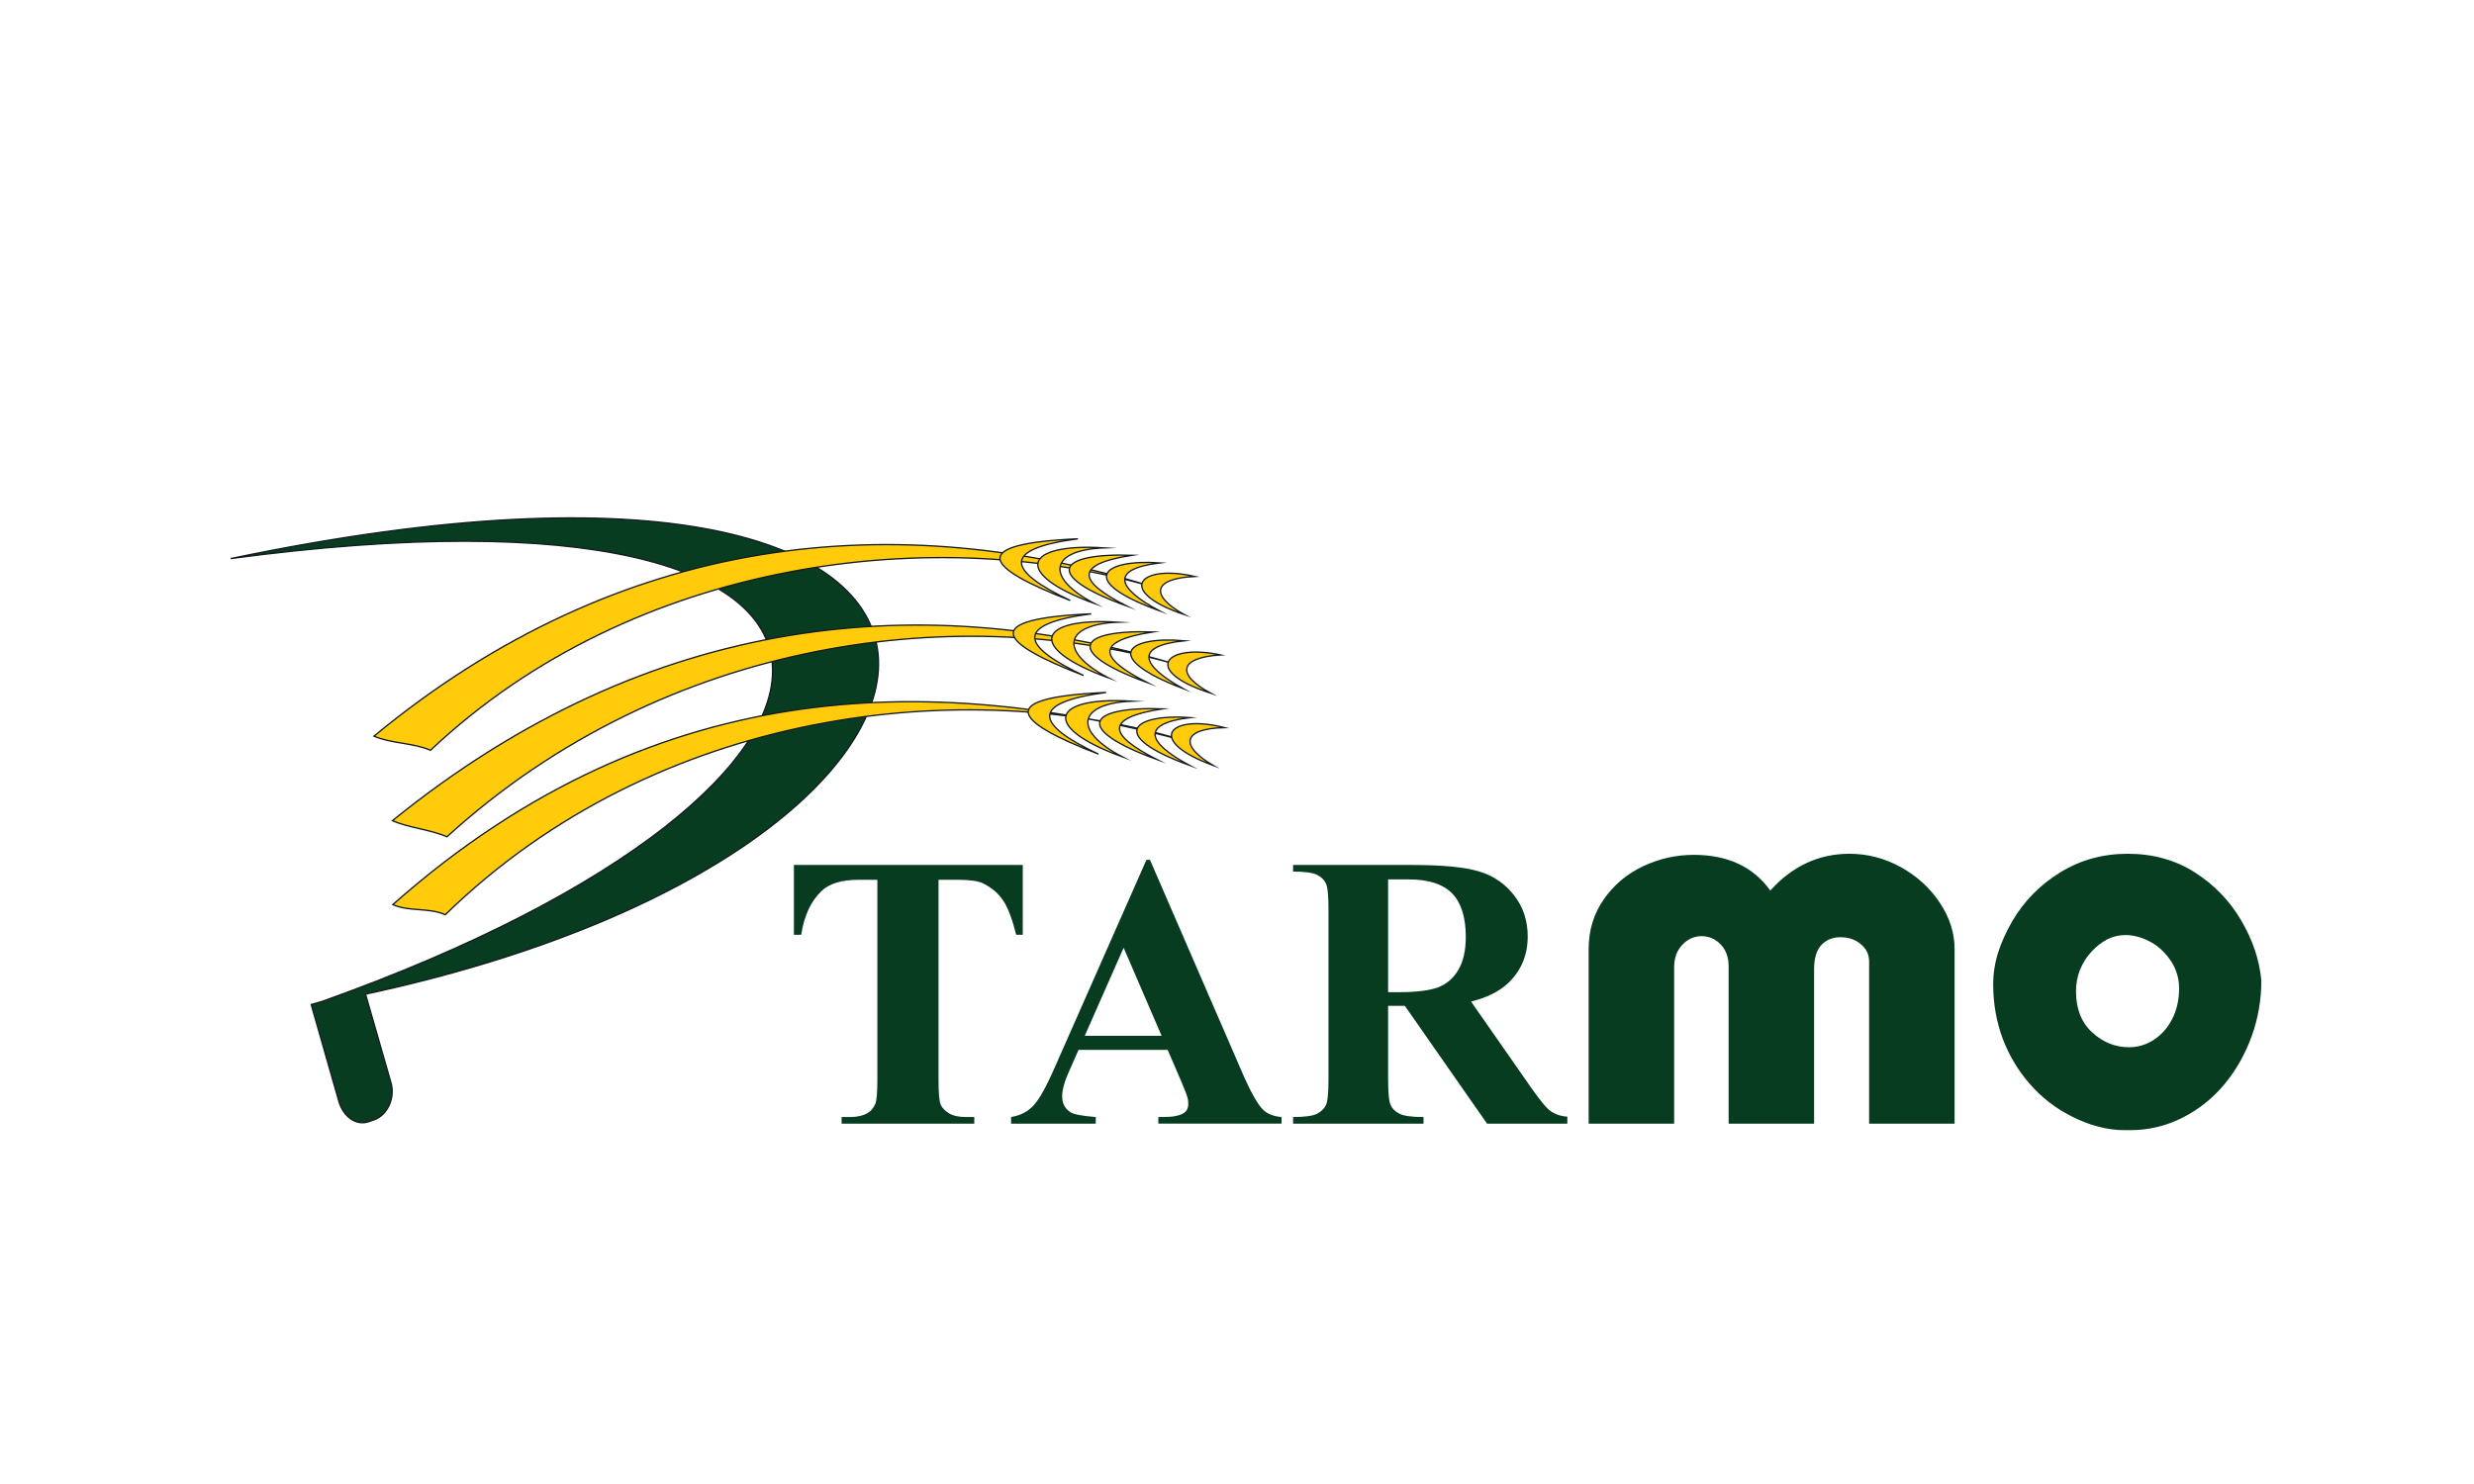 <?xml version="1.0" encoding="utf-8"?>
<!-- Generator: Adobe Illustrator 16.0.0, SVG Export Plug-In . SVG Version: 6.00 Build 0)  -->
<!DOCTYPE svg PUBLIC "-//W3C//DTD SVG 1.1//EN" "http://www.w3.org/Graphics/SVG/1.1/DTD/svg11.dtd">
<svg version="1.1" id="Layer_1" xmlns="http://www.w3.org/2000/svg" xmlns:xlink="http://www.w3.org/1999/xlink" x="0px" y="0px"
	 width="400px" height="240px" viewBox="0 0 400 240" enable-background="new 0 0 400 240" xml:space="preserve">
<g>
	<path fill="#073C21" stroke="#131B21" stroke-width="0.216" stroke-miterlimit="22.926" d="M50.323,162.458l1.787-0.516
		c97.828-34.884,101.103-87.13-14.815-71.606c139.524-29.163,132.326,46.71,21.798,70.442l4.116,14.312
		c0.726,2.53-0.614,5.264-2.701,6.003l-0.843,0.295c-2.087,0.739-4.163-0.783-4.887-3.314L50.323,162.458L50.323,162.458z"/>
	<path fill="#FFCB0A" stroke="#131B21" stroke-width="0.216" stroke-miterlimit="22.926" d="M60.465,119.052
		c39.854-32.889,84.432-37.363,126.948-23.822l0,0c-35.75-10.934-84.903-4.949-117.81,26.109
		C66.884,120.14,63.185,120.25,60.465,119.052L60.465,119.052z"/>
	<path fill="#FFCB0A" stroke="#131B21" stroke-width="0.216" stroke-miterlimit="22.926" d="M63.453,132.719
		c41.81-33.867,86.387-37.69,128.252-24.801l0,0c-35.751-10.935-83.926-4.952-119.443,27.412
		C69.543,134.134,66.17,133.917,63.453,132.719L63.453,132.719z"/>
	<path fill="#FFCB0A" stroke="#131B21" stroke-width="0.216" stroke-miterlimit="22.926" d="M63.511,146.296
		c43.77-38.764,89.652-36.712,128.255-26.434l0,0c-35.753-10.935-85.559-5.277-119.771,28.068
		C69.276,146.73,66.23,147.491,63.511,146.296L63.511,146.296z"/>
	<path fill="#FFCB0A" stroke="#131B21" stroke-width="0.216" stroke-miterlimit="22.926" d="M174.286,87.136
		c-17.889,0.795-15.309,4.553-1.245,9.976C162.816,92.296,161.813,88.771,174.286,87.136L174.286,87.136z"/>
	<path fill="#FFCB0A" stroke="#131B21" stroke-width="0.216" stroke-miterlimit="22.926" d="M178.515,88.601
		c-13.01-0.815-14.943,4.137-1.572,8.999C168.702,93.278,169.933,88.923,178.515,88.601L178.515,88.601z"/>
	<path fill="#FFCB0A" stroke="#131B21" stroke-width="0.216" stroke-miterlimit="22.926" d="M187.534,91.032
		c-9.285-0.641-13.501,2.858-0.146,7.721C180.627,95.127,179.368,92.031,187.534,91.032L187.534,91.032z"/>
	<path fill="#FFCB0A" stroke="#131B21" stroke-width="0.216" stroke-miterlimit="22.926" d="M193.146,93.228
		c-8.948-2.057-12.886,2.354-1.707,6.154C185.933,96.315,186.336,93.555,193.146,93.228L193.146,93.228z"/>
	<path fill="#FFCB0A" stroke="#131B21" stroke-width="0.216" stroke-miterlimit="22.926" d="M176.435,99.269
		c-17.889,0.795-15.309,4.553-1.248,9.973C164.965,104.426,163.961,100.903,176.435,99.269L176.435,99.269z"/>
	<path fill="#FFCB0A" stroke="#131B21" stroke-width="0.216" stroke-miterlimit="22.926" d="M180.771,100.623
		c-13.011-0.813-14.943,4.139-1.572,8.999C170.958,105.304,172.188,100.95,180.771,100.623L180.771,100.623z"/>
	<path fill="#FFCB0A" stroke="#131B21" stroke-width="0.216" stroke-miterlimit="22.926" d="M186.437,102.193
		c-12.414-0.381-14.348,3.323-0.977,8.187C177.87,106.493,176.714,103.71,186.437,102.193L186.437,102.193z"/>
	<path fill="#FFCB0A" stroke="#131B21" stroke-width="0.216" stroke-miterlimit="22.926" d="M183.07,89.792
		c-12.412-0.379-14.348,3.326-0.974,8.188C174.506,94.092,173.351,91.311,183.07,89.792L183.07,89.792z"/>
	<path fill="#FFCB0A" stroke="#131B21" stroke-width="0.216" stroke-miterlimit="22.926" d="M191.487,103.62
		c-9.27-0.793-13.543,2.639-0.267,7.716C184.518,107.603,183.308,104.486,191.487,103.62L191.487,103.62z"/>
	<path fill="#FFCB0A" stroke="#131B21" stroke-width="0.216" stroke-miterlimit="22.926" d="M197.34,105.918
		c-8.977-1.915-12.847,2.553-1.61,6.179C190.177,109.116,190.538,106.351,197.34,105.918L197.34,105.918z"/>
	<path fill="#FFCB0A" stroke="#131B21" stroke-width="0.216" stroke-miterlimit="22.926" d="M178.851,111.987
		c-17.891,0.798-15.311,4.556-1.247,9.976C167.379,117.147,166.376,113.625,178.851,111.987L178.851,111.987z"/>
	<path fill="#FFCB0A" stroke="#131B21" stroke-width="0.216" stroke-miterlimit="22.926" d="M183.026,113.398
		c-13.014-0.813-14.946,4.14-1.575,8.999C173.214,118.079,174.44,113.726,183.026,113.398L183.026,113.398z"/>
	<path fill="#FFCB0A" stroke="#131B21" stroke-width="0.216" stroke-miterlimit="22.926" d="M187.982,114.626
		c-12.415-0.379-14.348,3.326-0.975,8.188C179.418,118.927,178.262,116.145,187.982,114.626L187.982,114.626z"/>
	<path fill="#FFCB0A" stroke="#131B21" stroke-width="0.216" stroke-miterlimit="22.926" d="M192.438,116.044
		c-9.284-0.643-13.501,2.857-0.146,7.72C185.532,120.136,184.271,117.045,192.438,116.044L192.438,116.044z"/>
	<path fill="#FFCB0A" stroke="#131B21" stroke-width="0.216" stroke-miterlimit="22.926" d="M197.983,117.672
		c-8.893-2.284-12.946,2.021-1.866,6.11C190.69,120.575,191.165,117.824,197.983,117.672L197.983,117.672z"/>
	<path fill="#073C21" d="M165.358,139.886v11.297h-1.057c-0.654-2.611-1.369-4.483-2.157-5.617
		c-0.786-1.146-1.874-2.052-3.252-2.724c-0.769-0.367-2.114-0.56-4.043-0.56h-3.108v32.311c0,2.159,0.114,3.503,0.343,4.04
		c0.229,0.538,0.683,1.008,1.346,1.411c0.675,0.408,1.586,0.609,2.746,0.609h1.349v1.07h-21.455v-1.07h1.359
		c1.181,0,2.133-0.224,2.86-0.654c0.518-0.295,0.933-0.788,1.232-1.491c0.22-0.497,0.333-1.801,0.333-3.915v-32.311h-2.985
		c-2.757,0-4.757,0.6-6.011,1.787c-1.752,1.662-2.852,4.031-3.317,7.113h-1.181v-11.297H165.358L165.358,139.886z"/>
	<path fill="#073C21" d="M188.791,169.795h-14.415l-1.794,4.081c-0.569,1.371-0.849,2.504-0.849,3.4
		c0,1.187,0.466,2.061,1.386,2.629c0.552,0.327,1.899,0.578,4.043,0.748v1.07h-13.689v-1.07c1.472-0.232,2.694-0.864,3.638-1.886
		c0.954-1.03,2.135-3.153,3.523-6.37l14.717-33.332h0.58l14.85,34.255c1.422,3.283,2.582,5.353,3.494,6.204
		c0.694,0.654,1.657,1.021,2.923,1.129v1.07h-19.918v-1.07h0.817c1.597,0,2.726-0.232,3.366-0.699
		c0.448-0.322,0.665-0.806,0.665-1.429c0-0.376-0.051-0.766-0.177-1.169c-0.04-0.175-0.341-0.968-0.911-2.343L188.791,169.795
		L188.791,169.795z M187.816,167.524l-6.146-14.25l-6.289,14.25H187.816L187.816,167.524z"/>
	<path fill="#073C21" d="M224.432,162.668v11.8c0,2.248,0.135,3.682,0.415,4.26c0.271,0.591,0.757,1.053,1.439,1.397
		c0.694,0.349,1.98,0.528,3.866,0.528v1.07h-21.081v-1.07c1.908,0,3.203-0.18,3.875-0.537c0.686-0.359,1.162-0.834,1.434-1.398
		c0.28-0.582,0.412-2.002,0.412-4.25v-27.325c0-2.263-0.132-3.683-0.412-4.261c-0.271-0.591-0.757-1.052-1.44-1.396
		c-0.694-0.35-1.979-0.529-3.868-0.529v-1.07h19.152c4.986,0,8.625,0.345,10.935,1.053c2.312,0.689,4.197,1.984,5.659,3.879
		c1.461,1.882,2.187,4.09,2.187,6.625c0,3.082-1.098,5.64-3.286,7.66c-1.397,1.281-3.357,2.24-5.877,2.871l9.878,14.164
		c1.306,1.823,2.239,2.957,2.788,3.409c0.829,0.632,1.803,0.977,2.902,1.039v1.138h-12.977l-13.295-19.056H224.432L224.432,162.668z
		 M224.432,142.22v18.24h1.731c2.82,0,4.932-0.265,6.332-0.779c1.399-0.529,2.497-1.474,3.295-2.831
		c0.799-1.357,1.202-3.136,1.202-5.321c0-3.177-0.737-5.52-2.206-7.038c-1.472-1.514-3.837-2.271-7.1-2.271H224.432L224.432,142.22z
		"/>
	<path fill="#073C21" d="M270.674,181.724h-13.819v-28.238c0-3.023,0.809-5.693,2.435-8.019c1.612-2.338,3.727-4.121,6.347-5.361
		c2.621-1.241,5.355-1.854,8.221-1.854c5.482,0,9.615,1.93,12.365,5.77c3.568-3.96,7.844-5.944,12.796-5.944
		c2.921,0,5.685,0.717,8.303,2.159c2.62,1.451,4.724,3.363,6.307,5.76c1.6,2.393,2.39,4.893,2.39,7.49v28.238h-13.818v-26.223
		c0-1.138-0.446-2.074-1.355-2.817c-0.889-0.743-1.998-1.111-3.321-1.111c-1.212,0-2.22,0.408-3.024,1.241
		c-0.79,0.819-1.195,2.137-1.195,3.933v24.978h-13.817v-25.492c0-1.43-0.433-2.585-1.281-3.49c-0.862-0.891-1.901-1.344-3.095-1.344
		c-1.181,0-2.218,0.467-3.109,1.389c-0.878,0.937-1.325,2.133-1.325,3.624V181.724L270.674,181.724z"/>
	<path fill="#073C21" d="M343.48,182.776c-1.44,0-2.88-0.206-4.347-0.6c-1.468-0.395-2.881-0.95-4.261-1.667
		c-2.591-1.313-4.821-3.063-6.722-5.241c-1.901-2.177-3.354-4.649-4.378-7.377c-1.006-2.732-1.51-5.627-1.51-8.65
		c0-1.765,0.258-3.476,0.777-5.124c0.517-1.653,1.294-3.36,2.302-5.129c1.887-3.229,4.448-5.859,7.717-7.875
		c3.268-2.029,6.923-3.037,10.968-3.037c4.074,0,7.687,1.008,10.838,3.01c3.155,2.016,5.644,4.601,7.501,7.772
		c1.854,3.166,2.949,6.396,3.252,9.711c0,3.1-0.518,6.092-1.541,8.955c-1.021,2.866-2.475,5.438-4.345,7.727
		c-1.872,2.28-4.133,4.107-6.78,5.465c-2.662,1.375-5.527,2.061-8.594,2.061H343.48L343.48,182.776z M343.667,151.224
		c-1.064,0-2.059,0.232-2.979,0.698c-0.905,0.483-1.756,1.143-2.549,2.003c-0.79,0.846-1.396,1.827-1.841,2.906
		c-0.433,1.08-0.649,2.249-0.649,3.508c0,2.817,0.88,5.039,2.622,6.63c1.74,1.595,3.728,2.396,5.942,2.396
		c1.47,0,2.822-0.407,4.076-1.241c1.25-0.833,2.231-1.957,2.95-3.404c0.719-1.429,1.082-3.064,1.082-4.892
		c0-0.892-0.133-1.725-0.406-2.53c-0.26-0.803-0.649-1.546-1.15-2.218c-0.937-1.286-2.045-2.249-3.34-2.894
		C346.128,151.541,344.878,151.224,343.667,151.224L343.667,151.224z"/>
</g>
</svg>
